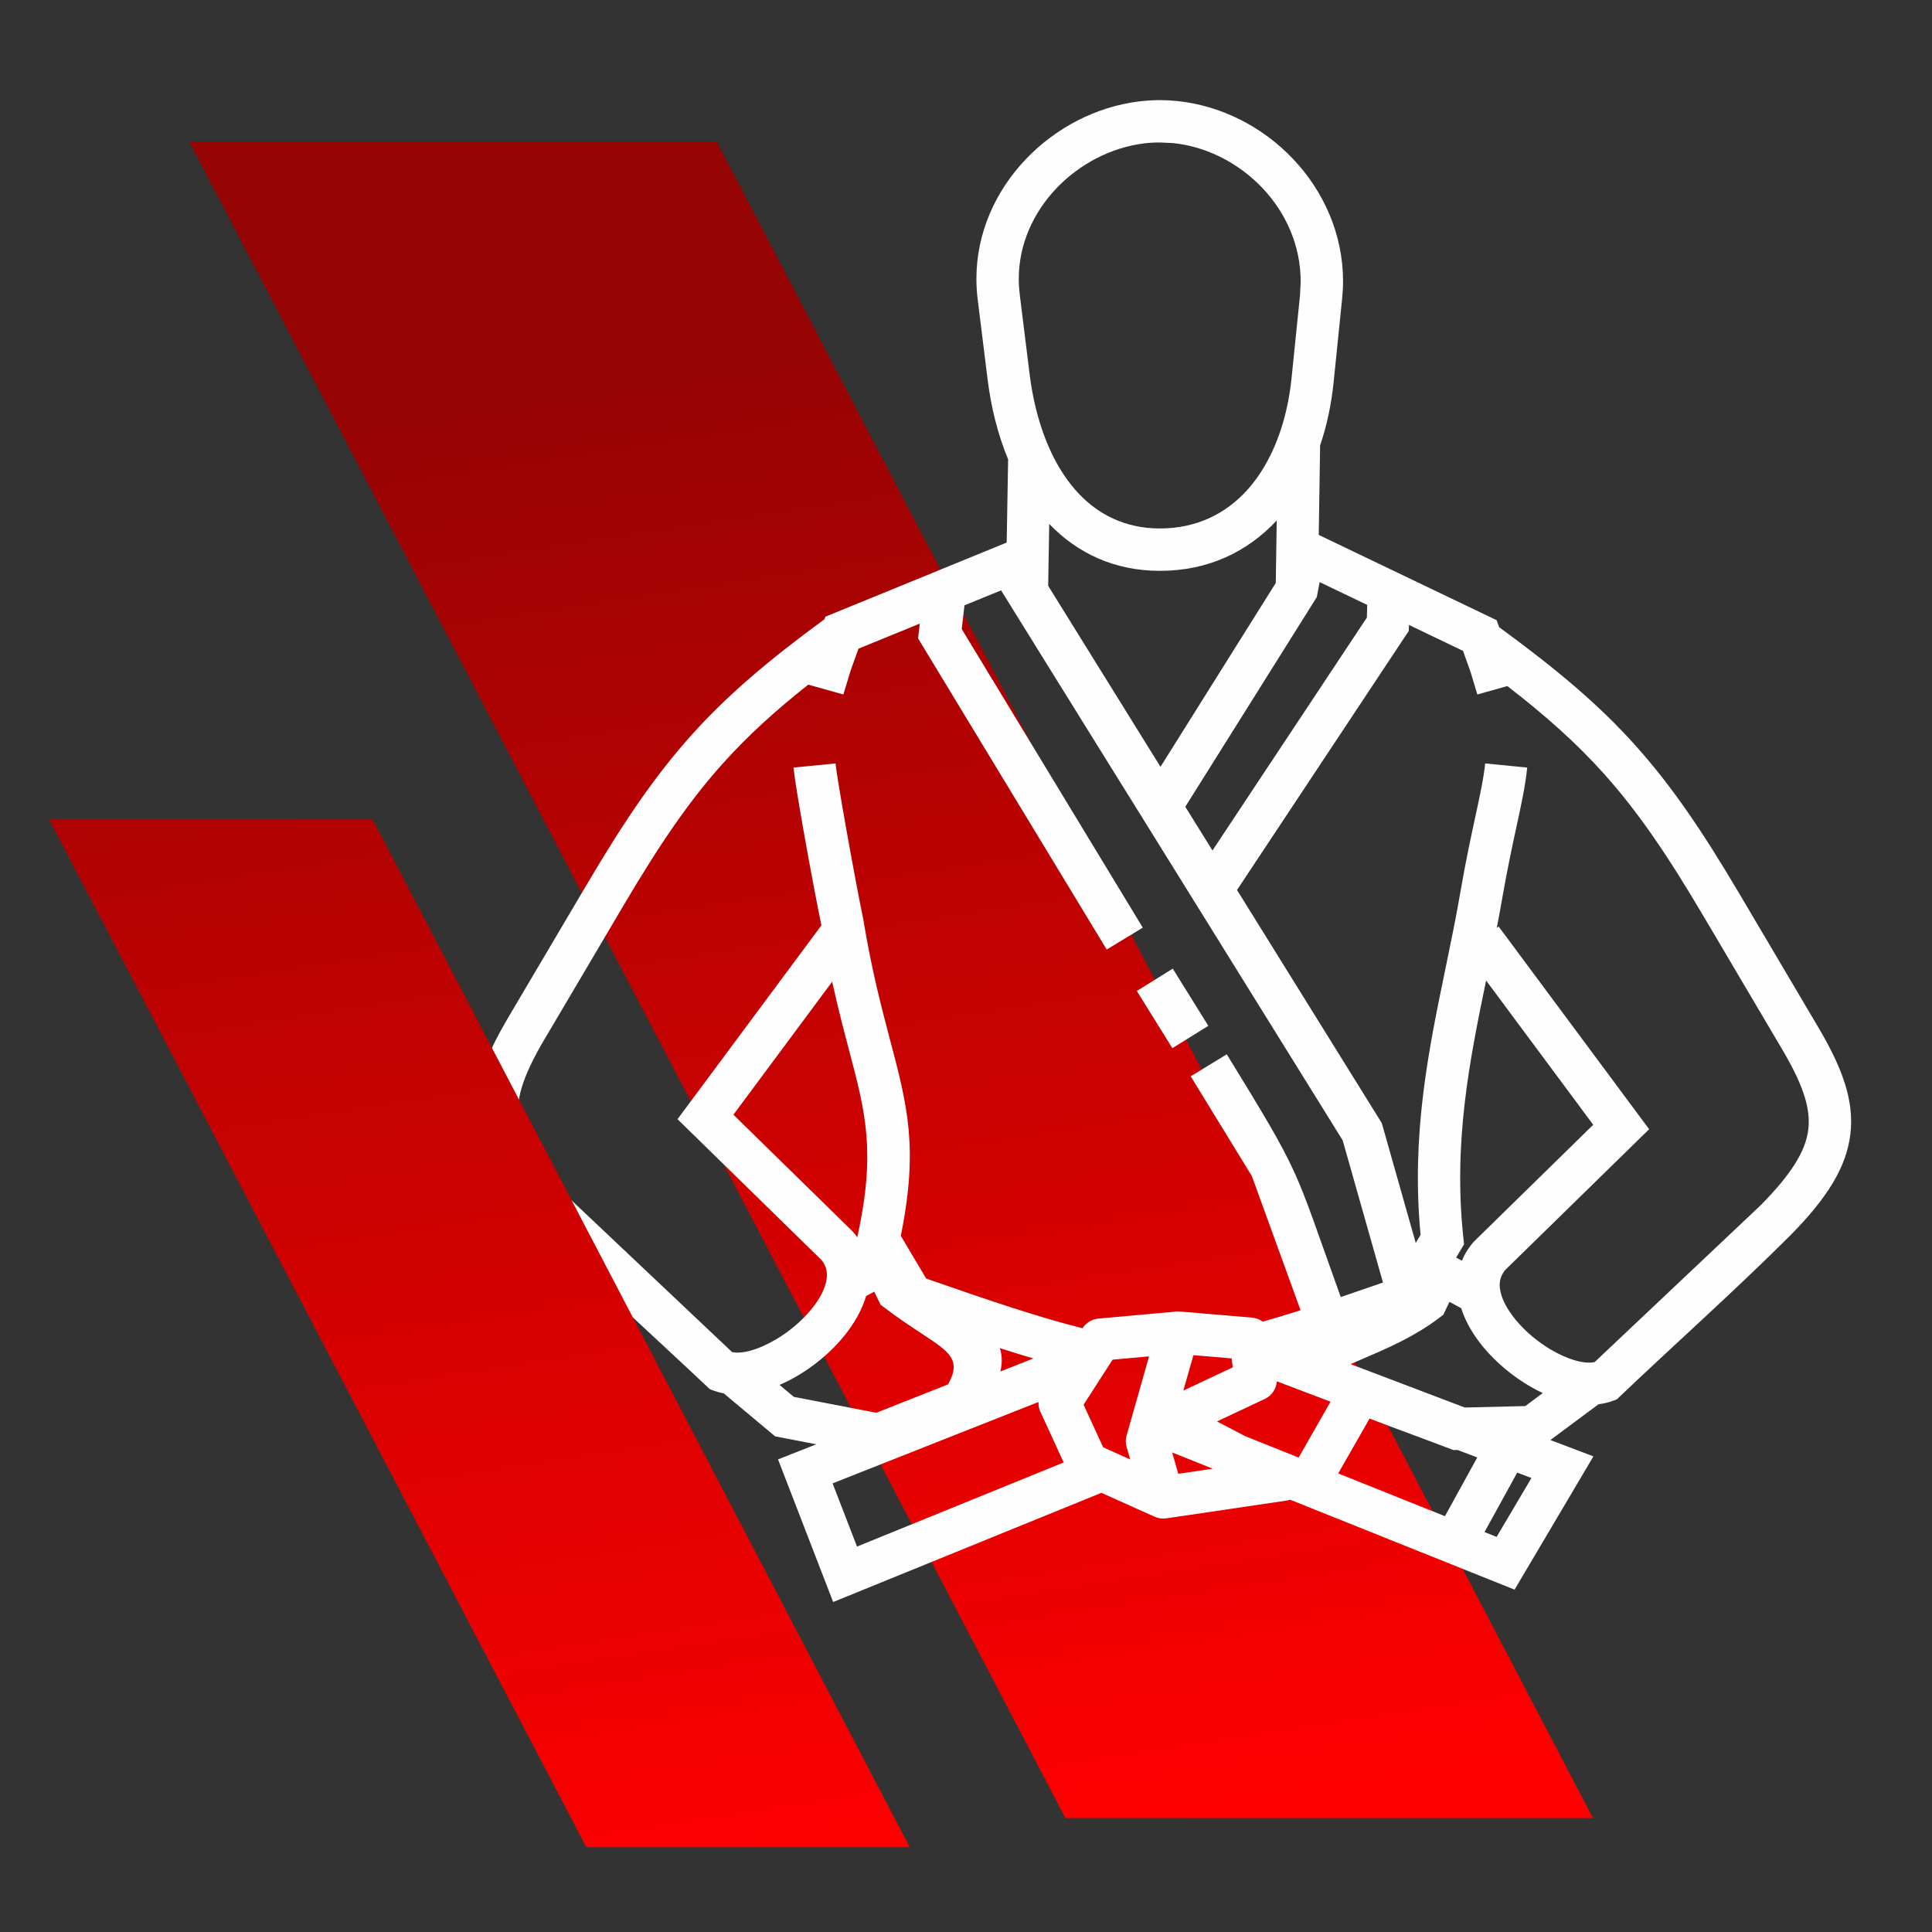 <?xml version="1.0" encoding="UTF-8"?> <!-- Creator: CorelDRAW 2021 (64-Bit) --> <svg xmlns="http://www.w3.org/2000/svg" xmlns:xlink="http://www.w3.org/1999/xlink" xmlns:xodm="http://www.corel.com/coreldraw/odm/2003" xml:space="preserve" width="8.043mm" height="8.043mm" style="shape-rendering:geometricPrecision; text-rendering:geometricPrecision; image-rendering:optimizeQuality; fill-rule:evenodd; clip-rule:evenodd" viewBox="0 0 804.32 804.32"><rect x="0" y="0" width="804.32" height="804.32" fill="#333333" stroke="none"/> <defs> <style type="text/css"> <![CDATA[ .fil1 {fill:#FEFEFE;fill-rule:nonzero} .fil0 {fill:url(#id0)} .fil2 {fill:url(#id1)} ]]> </style> <linearGradient id="id0" gradientUnits="userSpaceOnUse" x1="476.86" y1="762.31" x2="380.6" y2="134.84"> <stop offset="0" style="stop-opacity:1; stop-color:red"></stop> <stop offset="1" style="stop-opacity:1; stop-color:#960303"></stop> </linearGradient> <linearGradient id="id1" gradientUnits="userSpaceOnUse" xlink:href="#id0" x1="476.86" y1="762.31" x2="380.6" y2="134.84"> </linearGradient> </defs> <g id="Слой_x0020_1">  <g id="_2115341921360"> <polygon class="fil0" points="78.74,58.94 298.37,58.94 663.16,756.87 443.53,756.87 "></polygon> <path class="fil1" d="M469.3 296.96l13.83 22.27 47.99 -76.53 0.4 -26.02c-12.23,13.11 -28.61,20.97 -48.62,20.97 -18.97,0 -34.35,-7.34 -46.09,-19.52l-0.44 25.76 32.93 53.07zm162.34 316.11l-13.61 24.74 5.03 2.02 14.5 -24.51 -5.92 -2.25zm-30.09 18.14l13.46 -24.45 -8.21 -3.12 -1.73 0.04c-11.51,-4.42 -23.33,-8.65 -34.9,-13.11l-13.05 22.84 44.43 17.8zm-60.91 -24.4l13.28 -23.26 -22.35 -8.48c-0.23,3.08 -2.06,5.95 -5.05,7.35l-19.87 9.34 11.73 6.13 22.26 8.92zm67.66 -62.21l-4.87 -2.61 -2.57 5.37 -1.7 1.29c-10.12,7.7 -21.19,12.47 -30.1,16.3l-6.79 2.96 47.54 18.06 25.18 -0.6 7.29 -5.42c-1.73,-0.8 -3.44,-1.7 -5.12,-2.67 -7.35,-4.25 -14.34,-10.06 -19.66,-16.48 -4.15,-5.02 -7.4,-10.53 -9.2,-16.2zm57.21 40l-20.06 14.91 17.91 6.8 -32.82 55.48 -93.47 -37.45c-0.53,0.18 -1.09,0.32 -1.65,0.4l-49.9 7.38 0 -0.02c-1.6,0.23 -3.27,0.03 -4.85,-0.67l-22.14 -9.95 -111.67 45.46 -22.95 -59.37 15.92 -6.29 -17.14 -3.31 -21.35 -17.87c-1.42,-0.26 -2.8,-0.64 -4.13,-1.13l-1.7 -0.63c-23.82,-22.5 -49.22,-45.25 -72.28,-68.31 -15.39,-15.6 -23.32,-28.39 -24.94,-42.1 -1.63,-13.78 3.22,-27.29 13.32,-44.37l32.88 -55.67c15.52,-26.27 28.35,-45.15 43.53,-62.03 14.76,-16.4 31.63,-30.78 55.2,-48.05l0.41 -1.08 75.47 -30.86 0.59 -34.64c-4.22,-10.16 -7.07,-21.46 -8.55,-33.36l-4.11 -33.16c-0.35,-2.89 -0.54,-5.78 -0.54,-8.59 0,-19.24 8.03,-36.67 20.54,-49.81 12.38,-13.03 29.28,-21.88 47.09,-24.08 3.06,-0.35 6.01,-0.55 8.76,-0.55 2.24,0 4.67,0.14 7.22,0.39 18.33,1.87 35.56,10.77 48.19,24.07 12.7,13.38 20.84,31.28 20.84,51.01 0,2.23 -0.14,4.7 -0.4,7.35l-3.53 34.64c-0.95,9.3 -2.84,18.14 -5.62,26.32l-0.57 37.23 74.05 35.5 1.07 2.93c24.27,17.73 41.5,32.31 56.47,48.95 15.19,16.88 28.03,35.75 43.54,62.02l32.88 55.66c10.09,17.09 14.95,30.6 13.32,44.39 -1.62,13.71 -9.56,26.51 -24.93,42.09 -23.16,23.16 -48.54,45.66 -72.34,68.37l-1.7 0.62c-1.86,0.69 -3.82,1.14 -5.86,1.38zm-59.31 -61.04l2.42 1.29c1.11,-2.74 2.73,-5.39 4.93,-7.89l49.73 -48.7 -44.59 -60.06c-6.88,33.25 -13.72,67.33 -9.49,106.92l0.31 2.88 -3.31 5.56zm-189.99 37.66c0.99,2.87 1.13,6.04 0.25,9.76l13.74 -5.43c-4.5,-1.33 -9.14,-2.77 -13.97,-4.32l-0.02 -0.01zm-91.68 15.33l5.95 4.98 34.33 6.63 29.85 -11.81c5.78,-10.12 0.51,-13.61 -10.23,-20.68 -4.82,-3.17 -10.39,-6.83 -16.23,-11.28l-1.64 -1.25 -2.59 -5.41 -3.4 1.82c-1.74,5.94 -5.1,11.73 -9.44,17 -5.32,6.48 -12.31,12.28 -19.65,16.52 -2.27,1.31 -4.6,2.48 -6.95,3.48zm168.93 -240.68l11.31 18.2 64.28 -96.97 0.15 -5.26 -19.81 -9.5 -1.18 6.22 -54.75 87.31zm93.1 -75.7l-0.07 2.5 -71.5 107.85 60.27 97.05 14.14 49.89 2.01 -3.38c-3.97,-41.71 3.31,-76.84 10.44,-111.23 2.17,-10.53 4.36,-21.01 6.22,-31.97 2.21,-12.74 4.34,-22.53 6.1,-30.69 1.96,-9.1 3.51,-16.2 4.13,-22.36l17.5 1.72c-0.75,7.5 -2.36,14.87 -4.41,24.36 -1.75,8.08 -3.85,17.77 -5.96,29.9 -0.7,4.12 -1.49,8.29 -2.3,12.5l0.78 -0.58 62.65 84.38 -59.97 58.66c-1.84,2.24 -2.47,4.82 -2.17,7.46 0.47,4.24 3,8.9 6.66,13.33 4.04,4.88 9.34,9.28 14.9,12.5 6.56,3.79 13.19,5.92 17.87,5.02l69.2 -65.37c12.38,-12.58 18.7,-22.26 19.79,-31.6 1.1,-9.36 -2.87,-19.66 -10.98,-33.4l-32.88 -55.66c-14.91,-25.24 -27.16,-43.28 -41.48,-59.2 -11.21,-12.45 -23.78,-23.72 -39.97,-36.23l-12.49 3.5 -2.83 -9.38 -3.12 -8.77 -22.53 -10.8zm-10.8 273.77l-16.78 -59.19 -84.89 -136.7 -1 -1.6 -0.99 -1.6 -1 -1.61 -1 -1.6 -0.99 -1.6 -1 -1.6 -1 -1.6 -0.99 -1.61 -1 -1.6 -1 -1.6 -0.99 -1.6 -1 -1.6 -1 -1.61c-9.97,-16.05 -19.94,-32.05 -29.86,-48.08l-0.99 -1.61 -0.99 -1.6 -12.52 -20.15 -15.24 6.23 -1.14 9.88 75.38 124.31 -15.02 9.1 -78.53 -129.52 0.71 -6.16 -25.52 10.43 -3.28 9.12 -3.02 9.95 -14.61 -4.1c-14.06,11.13 -25.3,21.41 -35.38,32.62 -14.32,15.92 -26.56,33.96 -41.47,59.21l-32.88 55.67c-8.12,13.73 -12.08,24.03 -10.98,33.35 1.09,9.37 7.41,19.05 19.8,31.63l69.22 65.41c4.65,0.88 11.28,-1.26 17.85,-5.06 5.54,-3.2 10.85,-7.61 14.89,-12.5 3.66,-4.4 6.18,-9.07 6.65,-13.28 0.3,-2.68 -0.32,-5.25 -2.17,-7.49l-59.96 -58.66 59.9 -80.68c-1.76,-8.52 -4.78,-24.43 -7.24,-38.35 -2.11,-11.91 -3.93,-22.85 -4.38,-27.34l17.5 -1.72c0.36,3.6 2.14,14.16 4.24,26.02 2.63,14.86 5.7,31.12 7.26,38.61l0.07 0.38c3.51,21.29 7.65,36.89 11.13,50.08 7.22,27.32 11.88,44.97 4.48,81.57l10.56 17.79c13.28,4.63 25.16,8.72 36.02,12.21 10.69,3.43 20.29,6.29 29.07,8.47l0.01 -0.02c1.44,-2.2 3.83,-3.76 6.65,-4l31.47 -2.84c0.74,-0.13 1.5,-0.17 2.27,-0.11l0.07 0.01 0.12 0.01 0.13 0.01 29.84 2.51c1.64,0.14 3.19,0.75 4.48,1.69 4.97,-1.41 10.2,-3 15.73,-4.74l-20.26 -55.84 -25.47 -41.56 15.02 -9.16c31.51,51.43 27.28,44.98 47.44,101.06l17.58 -6.04zm-218.85 -18.85l0.19 -0.87c7.51,-34.86 3.22,-51.16 -3.57,-76.82 -2.2,-8.33 -4.65,-17.59 -7.07,-28.71l-41.12 55.38 49.73 48.69c0.67,0.76 1.27,1.55 1.84,2.33zm75.42 68.58l-85.71 33.88 10.17 26.31 86.04 -35.02 -9.46 -20.58c-0.75,-1.41 -1.11,-3 -1.04,-4.59zm72.57 27.78l-16.92 -6.78 2.57 8.89 14.35 -2.11zm-12.26 -32.53l20.59 -9.67 -0.49 -3.73 -15.89 -1.34 -4.21 14.74zm-29.45 -12.87l-12.07 18.76 8.15 17.73 11.25 5.05 -1.49 -5.16c-0.48,-1.65 -0.45,-3.32 -0.01,-4.85l9.35 -32.9 -15.18 1.37zm68.85 -383.79l0.01 -0.34 0.12 0c2.76,-7.47 4.63,-15.74 5.53,-24.54l3.53 -34.6 0.26 -5.63c0,-15 -6.22,-28.65 -15.94,-38.89 -9.81,-10.34 -23.14,-17.25 -37.21,-18.69l-5.44 -0.25c-2.41,0 -4.64,0.13 -6.64,0.38 -13.77,1.73 -26.87,8.61 -36.49,18.73 -9.52,10.01 -15.64,23.2 -15.64,37.69 0,2.14 0.14,4.31 0.4,6.45l4.11 33.16c2.4,19.31 8.78,36.49 19.05,48.24 8.71,9.96 20.47,16.04 35.19,16.04 15.09,0 27.35,-6.02 36.36,-16.01 5.36,-5.95 9.65,-13.33 12.8,-21.74zm-43.8 221l14.8 23.81 -14.96 9.3 -14.8 -23.81 14.96 -9.3z"></path> <polygon class="fil2" points="20.43,341.11 155.08,341.11 378.74,769.01 244.09,769.01 "></polygon> </g> </g> </svg> 